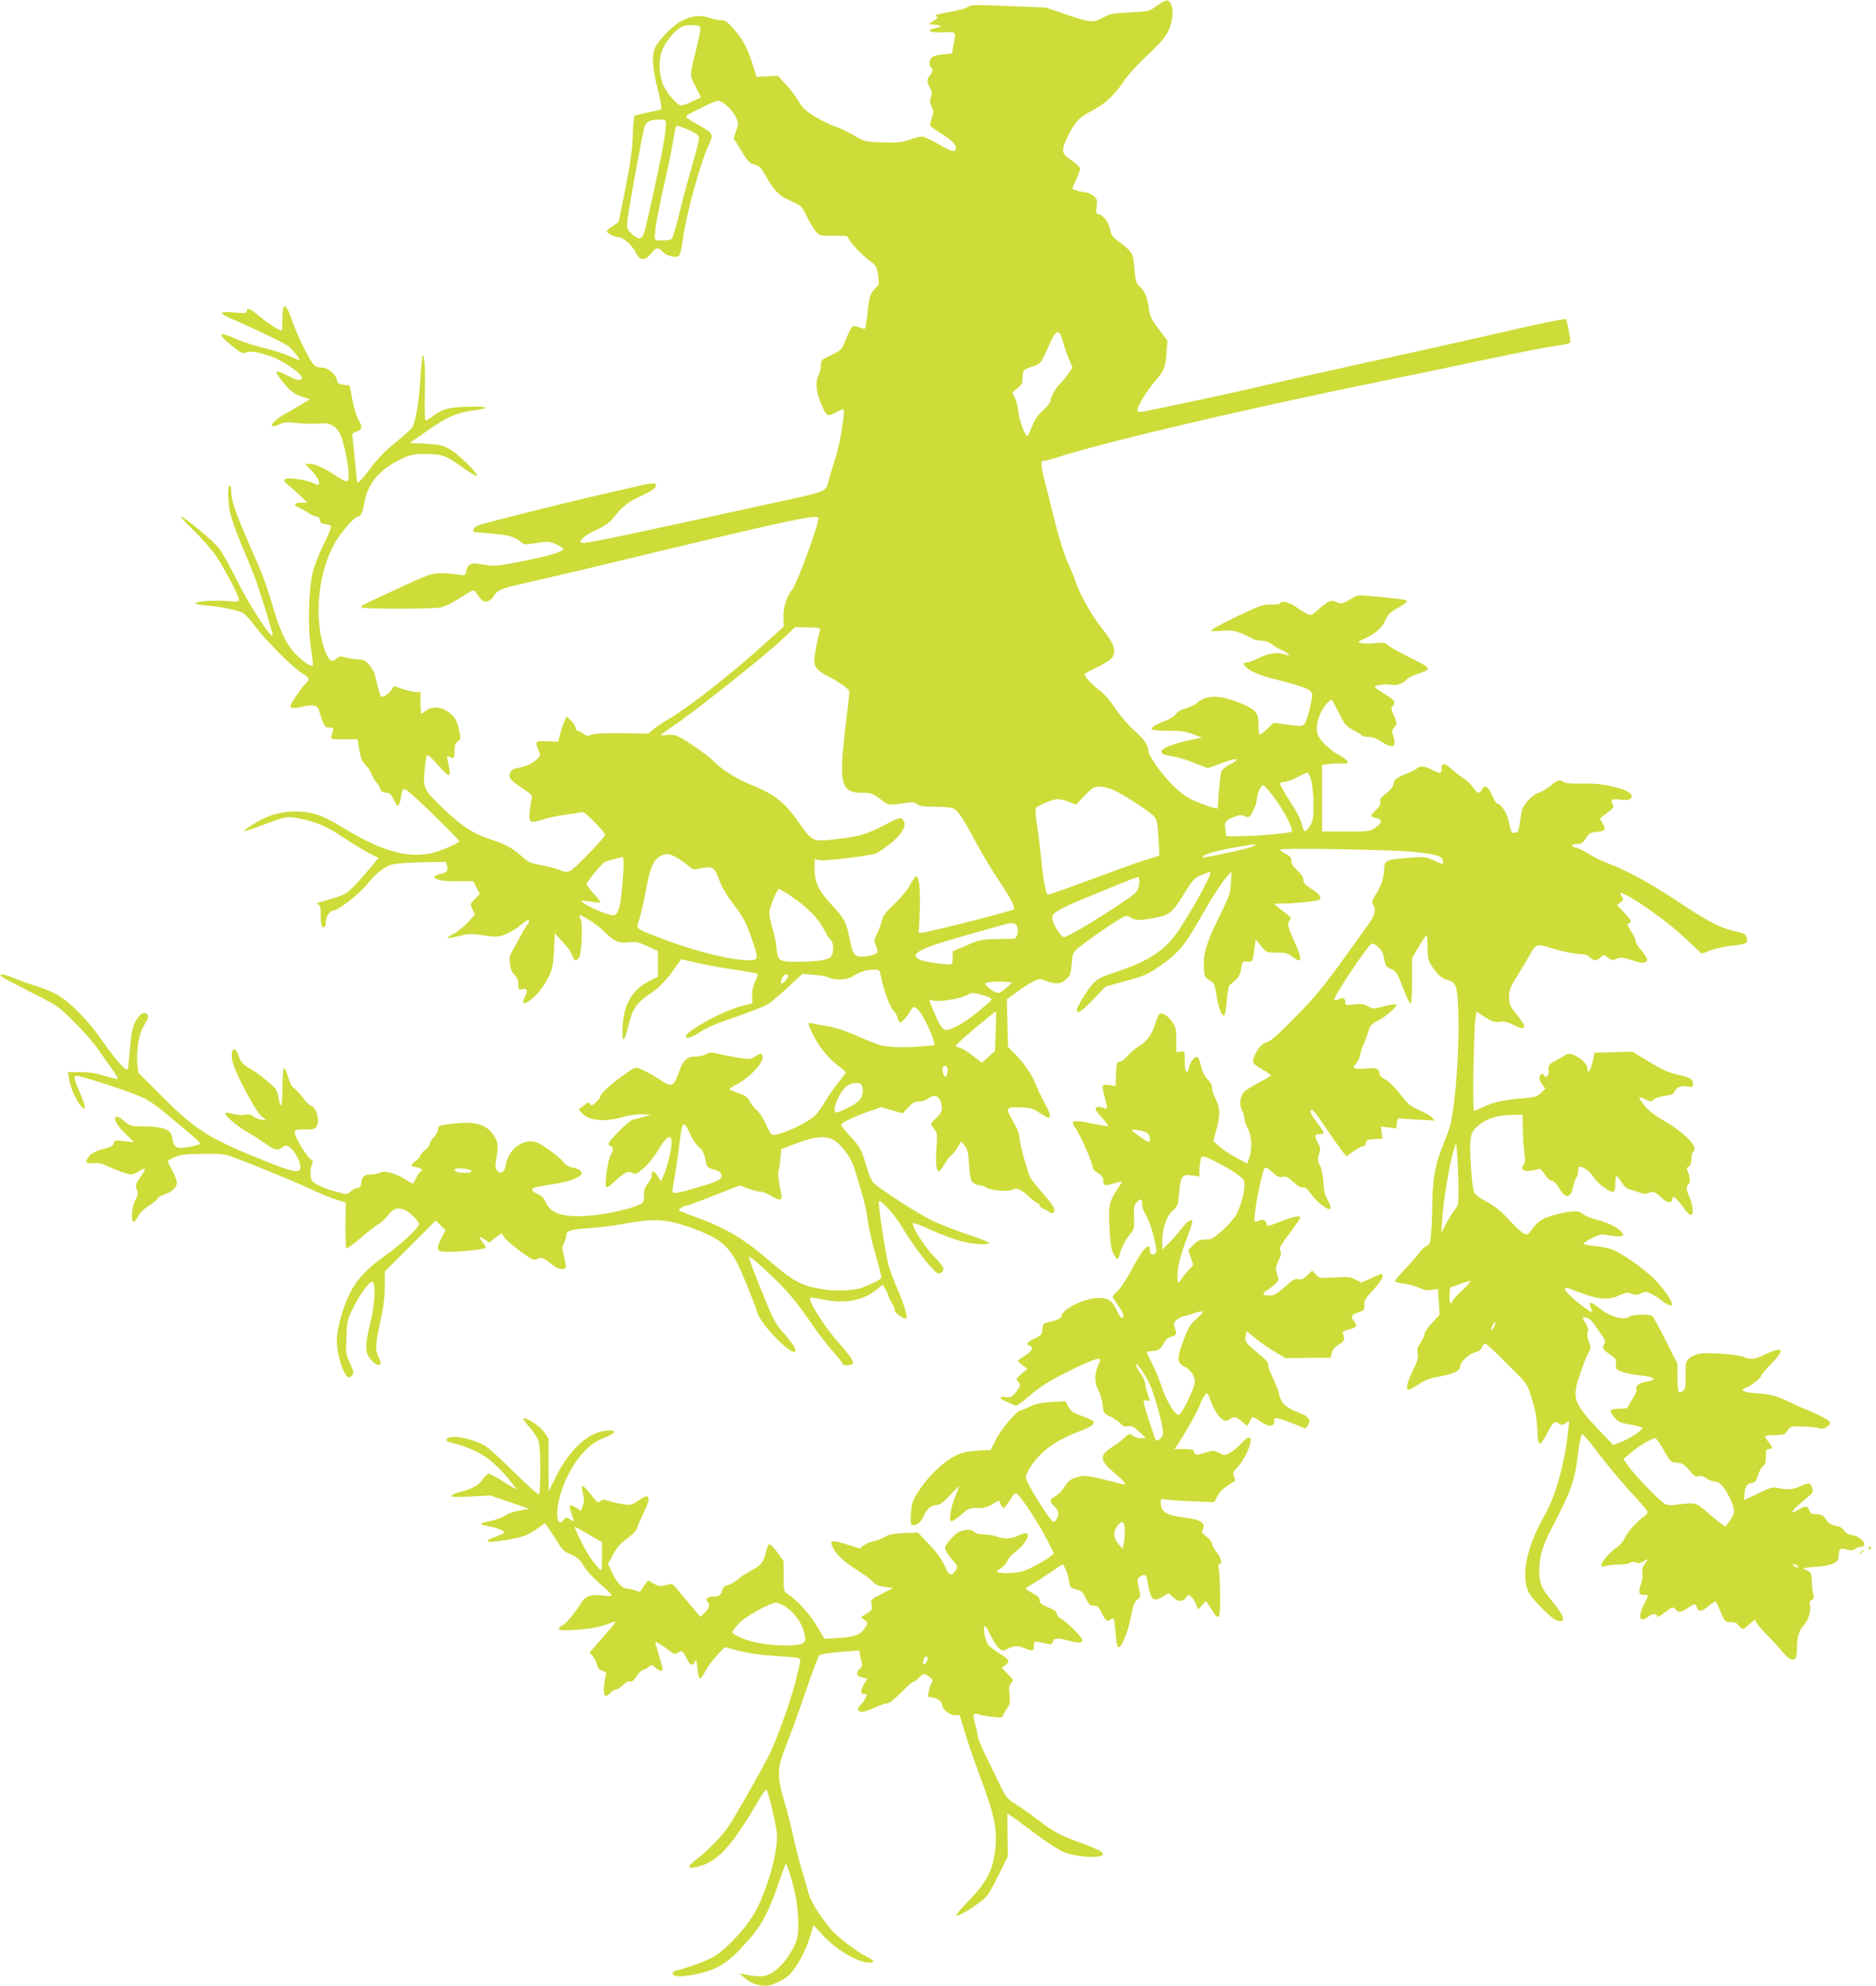 <?xml version="1.0" standalone="no"?>
<!DOCTYPE svg PUBLIC "-//W3C//DTD SVG 20010904//EN"
 "http://www.w3.org/TR/2001/REC-SVG-20010904/DTD/svg10.dtd">
<svg version="1.0" xmlns="http://www.w3.org/2000/svg"
 width="1209pt" height="1280pt" viewBox="0 0 1209 1280"
 preserveAspectRatio="xMidYMid meet">
<g transform="translate(0,1280) scale(0.1,-0.1)"
fill="#cddc39" stroke="none">
<path d="M7455 12763 c-50 -37 -50 -37 -175 -43 -114 -6 -129 -9 -173 -34 -59
-35 -82 -32 -249 25 l-117 40 -240 10 c-220 10 -242 9 -266 -7 -14 -9 -65 -23
-112 -31 -87 -14 -109 -22 -85 -30 9 -4 2 -13 -20 -26 l-33 -22 45 -5 c45 -6
41 -13 -13 -24 -55 -13 -16 -28 62 -24 86 3 84 7 64 -92 l-8 -45 -56 -5 c-31
-3 -63 -11 -72 -19 -19 -15 -23 -56 -7 -66 15 -10 12 -30 -9 -54 -20 -23 -18
-40 9 -91 6 -12 6 -28 -1 -48 -8 -24 -7 -37 5 -60 14 -27 14 -35 1 -72 -8 -23
-12 -46 -9 -51 3 -5 31 -25 62 -45 74 -47 102 -73 102 -95 0 -34 -21 -30 -108
20 -48 28 -98 51 -110 51 -12 0 -49 -9 -82 -21 -51 -17 -78 -20 -173 -17 -110
4 -113 4 -183 45 -39 23 -95 49 -125 59 -29 10 -87 38 -128 63 -61 38 -81 57
-107 102 -18 30 -55 79 -82 108 l-49 52 -69 -3 -69 -3 -23 75 c-32 105 -65
168 -123 233 -42 48 -56 57 -84 57 -18 0 -52 7 -76 16 -56 20 -116 12 -181
-23 -52 -28 -138 -115 -165 -168 -24 -45 -19 -134 16 -270 16 -66 27 -123 22
-128 -4 -4 -43 -14 -86 -22 -44 -9 -83 -19 -86 -23 -4 -4 -9 -61 -11 -127 -3
-88 -16 -178 -47 -338 l-44 -218 -38 -26 c-22 -14 -39 -29 -39 -34 0 -12 55
-39 79 -39 28 0 89 -55 109 -99 24 -51 60 -54 96 -7 31 41 49 45 74 16 24 -29
91 -46 108 -28 7 7 18 51 24 98 22 171 113 502 173 629 26 56 20 65 -73 116
-41 22 -75 45 -77 51 -2 6 13 19 34 28 21 10 64 31 95 47 31 16 66 29 77 29
28 0 88 -55 112 -102 19 -38 19 -42 4 -89 l-17 -50 49 -80 c41 -68 53 -81 85
-89 30 -9 43 -21 67 -63 63 -111 88 -136 165 -171 72 -33 75 -36 105 -100 18
-36 43 -79 57 -96 25 -29 28 -30 114 -30 l88 0 21 -34 c20 -33 91 -102 144
-141 21 -16 29 -32 36 -79 8 -54 7 -61 -14 -80 -35 -33 -43 -56 -54 -161 -7
-54 -13 -101 -16 -103 -2 -2 -20 2 -39 9 -44 16 -47 13 -83 -76 -28 -69 -29
-70 -95 -103 -65 -31 -68 -34 -68 -68 0 -19 -7 -49 -16 -66 -21 -40 -14 -106
18 -181 36 -83 39 -85 98 -54 59 31 56 39 35 -113 -8 -57 -28 -145 -45 -195
-16 -49 -34 -109 -40 -132 -19 -76 10 -66 -435 -162 -1051 -230 -1150 -250
-1162 -237 -13 13 35 51 105 83 56 26 81 45 113 85 52 66 86 92 174 133 77 36
105 59 88 76 -7 7 -43 3 -114 -14 -57 -14 -158 -37 -224 -52 -214 -48 -769
-187 -802 -201 -32 -13 -46 -44 -20 -44 6 -1 57 -5 113 -10 105 -9 144 -21
181 -53 21 -18 27 -19 100 -7 73 12 82 12 126 -8 26 -11 47 -25 47 -30 0 -18
-77 -41 -252 -77 -111 -23 -187 -34 -213 -31 -22 3 -59 8 -83 12 -49 7 -68 -4
-77 -47 -7 -30 -7 -30 -53 -22 -26 4 -76 8 -112 8 -61 -1 -79 -7 -275 -98
-248 -115 -239 -110 -234 -122 4 -11 432 -11 503 -1 28 4 76 27 132 63 80 51
89 54 99 38 5 -10 19 -29 31 -43 26 -32 61 -24 89 20 23 37 50 47 213 83 64
14 248 57 407 95 1277 308 1454 346 1469 322 11 -18 -136 -423 -169 -462 -35
-43 -58 -113 -56 -175 l2 -63 -109 -99 c-219 -199 -500 -420 -633 -498 -34
-20 -78 -49 -97 -65 l-34 -28 -172 2 c-118 1 -179 -2 -196 -10 -22 -10 -29 -9
-50 7 -14 10 -31 19 -37 19 -7 0 -13 8 -13 18 0 10 -13 31 -29 46 l-30 28 -16
-38 c-9 -21 -21 -58 -27 -82 l-11 -43 -71 3 c-78 3 -79 2 -54 -60 12 -32 12
-35 -19 -62 -29 -26 -63 -40 -134 -54 -29 -6 -44 -39 -29 -66 5 -9 39 -37 75
-60 63 -41 66 -45 60 -74 -4 -17 -9 -55 -12 -83 -6 -67 5 -72 89 -44 35 11 99
25 143 30 44 5 88 12 98 16 14 6 34 -8 88 -63 38 -39 69 -76 69 -82 0 -17
-200 -224 -228 -235 -17 -7 -36 -5 -70 9 -26 10 -79 24 -119 30 -59 11 -79 19
-112 49 -66 60 -113 86 -210 117 -113 37 -186 85 -310 204 -120 117 -124 124
-115 234 4 48 10 93 14 101 5 9 24 -6 65 -52 75 -85 90 -92 81 -35 -4 24 -10
54 -13 67 -5 21 -4 22 14 12 27 -14 33 -6 33 44 0 32 5 46 20 56 19 13 20 19
10 69 -6 30 -18 66 -29 80 -48 66 -133 90 -184 50 -14 -11 -28 -20 -31 -20 -3
0 -6 32 -6 70 l0 70 -30 0 c-17 0 -55 9 -85 19 l-55 19 -20 -28 c-20 -27 -56
-48 -66 -37 -5 5 -22 67 -38 139 -4 15 -20 43 -37 63 -26 29 -38 35 -71 35
-23 0 -58 5 -79 12 -33 9 -42 9 -57 -5 -31 -28 -48 -20 -70 31 -88 209 -54
547 74 741 45 68 113 141 130 141 19 0 31 26 44 98 21 118 101 211 235 273 62
29 78 33 159 32 107 0 130 -8 240 -88 43 -31 83 -54 89 -52 18 6 -120 142
-175 172 -46 26 -66 30 -155 35 l-103 5 104 72 c136 96 198 123 310 138 122
16 89 29 -58 23 -116 -5 -146 -15 -212 -64 -17 -13 -35 -24 -41 -24 -5 0 -8
66 -5 174 4 161 -2 256 -15 243 -3 -3 -9 -70 -14 -149 -9 -153 -31 -279 -54
-315 -8 -12 -56 -55 -106 -95 -63 -50 -113 -102 -161 -165 -66 -89 -88 -108
-88 -80 0 6 -7 75 -15 152 -8 77 -15 143 -15 147 0 3 14 11 30 17 35 12 38 31
9 77 -11 18 -28 75 -38 126 l-17 93 -40 5 c-31 4 -40 10 -42 27 -6 40 -56 83
-96 83 -23 0 -42 7 -57 23 -26 27 -109 198 -139 287 -39 115 -60 114 -60 -2 0
-38 -2 -68 -5 -68 -17 0 -88 45 -140 89 -61 53 -85 62 -85 35 0 -13 -11 -14
-81 -8 -97 8 -103 -5 -19 -40 134 -57 343 -157 367 -176 26 -20 73 -78 73 -90
0 -4 -27 7 -61 23 -33 16 -109 40 -167 54 -59 14 -142 41 -185 60 -109 50
-120 33 -27 -42 62 -51 74 -57 94 -47 27 12 88 2 167 -27 89 -34 207 -119 194
-141 -10 -16 -32 -12 -96 21 -34 17 -63 28 -66 25 -8 -7 22 -51 69 -102 29
-31 56 -49 93 -60 l53 -17 -61 -37 c-34 -20 -82 -48 -107 -62 -84 -48 -108
-98 -31 -64 33 16 51 17 120 9 45 -5 106 -6 137 -3 61 7 100 -9 128 -53 34
-51 77 -279 59 -312 -8 -13 -18 -10 -74 26 -83 54 -137 79 -174 79 l-29 0 36
-37 c65 -68 75 -117 18 -88 -45 23 -168 41 -183 26 -9 -10 -6 -17 16 -34 16
-12 51 -43 78 -69 l50 -48 -41 0 c-46 0 -52 -15 -12 -33 15 -6 42 -22 61 -34
19 -13 42 -23 52 -23 11 0 19 -9 21 -22 2 -17 11 -24 33 -26 17 -2 34 -7 38
-11 5 -5 -16 -57 -46 -117 -31 -61 -62 -142 -72 -184 -26 -112 -32 -359 -11
-489 9 -57 14 -106 12 -108 -12 -12 -52 14 -105 65 -66 66 -111 162 -163 347
-17 60 -53 162 -80 225 -156 356 -178 417 -178 489 0 17 -4 31 -10 31 -14 0
-12 -104 4 -180 8 -36 42 -130 76 -210 34 -80 73 -174 85 -210 46 -129 117
-361 112 -367 -14 -14 -150 196 -225 347 -45 91 -99 188 -120 215 -35 47 -225
205 -246 205 -5 0 29 -37 75 -82 47 -46 109 -114 138 -153 52 -69 161 -273
161 -301 0 -12 -13 -14 -74 -8 -79 7 -206 -2 -206 -15 0 -5 36 -11 81 -15 80
-7 171 -25 220 -44 14 -5 51 -45 83 -89 69 -92 245 -268 304 -303 47 -28 51
-39 21 -66 -20 -18 -86 -114 -96 -139 -7 -20 20 -24 71 -11 68 18 105 10 112
-23 3 -14 13 -45 22 -68 15 -37 21 -43 46 -43 30 0 29 2 10 -58 -5 -16 3 -18
82 -17 l88 0 11 -67 c9 -53 18 -75 42 -100 17 -18 34 -44 38 -58 4 -14 18 -38
31 -53 13 -16 24 -34 24 -42 0 -14 21 -25 49 -25 11 0 25 -16 37 -41 10 -23
23 -42 29 -43 5 -1 13 22 18 49 4 28 12 54 17 59 5 5 35 -16 72 -50 112 -103
288 -278 288 -286 0 -12 -123 -65 -180 -77 -160 -34 -328 15 -575 168 -55 34
-129 71 -164 81 -111 35 -247 23 -351 -30 -58 -29 -122 -72 -116 -77 2 -2 48
13 102 33 170 64 173 64 255 48 114 -24 177 -51 286 -125 56 -37 130 -82 163
-99 l60 -30 -80 -95 c-107 -124 -128 -141 -213 -165 -40 -12 -81 -24 -91 -27
-17 -5 -17 -6 -3 -14 12 -7 16 -23 14 -67 -1 -59 7 -87 24 -77 5 4 9 18 9 33
0 32 25 72 45 72 32 0 168 105 220 170 63 77 117 118 172 130 21 5 105 10 187
12 l150 3 7 -27 c8 -32 -2 -43 -48 -53 -18 -3 -33 -11 -33 -15 0 -21 45 -30
144 -30 l106 0 21 -41 21 -41 -32 -33 c-31 -32 -31 -32 -15 -66 l16 -34 -48
-52 c-26 -28 -68 -61 -91 -73 -24 -12 -42 -23 -39 -26 2 -2 36 3 75 13 63 15
83 15 160 4 82 -11 93 -11 140 7 28 11 70 36 93 56 24 20 46 36 51 36 11 0 10
-14 -1 -25 -5 -6 -23 -35 -39 -65 -16 -30 -42 -76 -56 -101 -22 -39 -25 -53
-19 -94 4 -32 14 -56 30 -71 16 -15 23 -32 23 -59 0 -34 2 -37 24 -31 34 8 39
-6 19 -48 -22 -47 -11 -55 31 -25 47 33 93 93 125 159 21 45 27 74 31 165 l5
110 27 -30 c61 -66 71 -79 84 -111 16 -38 25 -42 45 -18 18 22 26 223 10 253
-7 11 -9 21 -6 21 22 0 112 -58 153 -99 68 -68 99 -83 164 -75 45 5 63 1 121
-25 l67 -31 0 -83 0 -83 -45 -22 c-116 -56 -173 -147 -182 -291 -8 -118 8
-119 36 -4 27 111 52 148 142 209 55 37 88 70 137 135 l63 87 37 -9 c101 -25
185 -41 310 -60 75 -11 140 -23 144 -25 4 -3 -2 -24 -14 -47 -14 -28 -21 -59
-21 -93 l1 -51 -69 -18 c-123 -31 -359 -161 -359 -196 0 -19 36 -8 95 31 39
26 118 59 225 95 91 31 183 67 205 80 22 13 82 63 133 111 l93 87 74 -6 c40
-3 83 -11 96 -18 37 -19 122 -15 155 8 39 27 89 43 135 43 36 0 38 -2 45 -37
13 -78 56 -199 79 -223 13 -14 27 -37 30 -52 4 -16 11 -28 16 -28 12 0 48 40
65 73 18 33 27 34 54 5 27 -29 88 -153 96 -194 l6 -31 -69 -6 c-104 -10 -219
-8 -271 4 -26 7 -96 34 -157 61 -75 34 -137 54 -194 64 -46 7 -92 16 -102 19
-27 9 -24 -6 15 -83 37 -74 101 -150 165 -197 22 -16 41 -33 41 -37 0 -5 -23
-36 -51 -70 -28 -35 -66 -91 -86 -125 -19 -35 -51 -76 -70 -92 -64 -52 -236
-127 -266 -115 -8 3 -27 34 -42 70 -16 36 -41 75 -59 90 -17 15 -38 41 -46 58
-12 24 -27 35 -73 51 -31 11 -57 22 -57 25 0 3 20 16 45 29 91 48 183 149 169
185 -8 20 -10 20 -49 -4 -30 -19 -36 -19 -116 -6 -46 8 -103 19 -126 25 -35
10 -48 9 -72 -4 -17 -8 -47 -15 -68 -15 -54 0 -78 -21 -103 -88 -42 -113 -44
-114 -140 -53 -31 20 -75 45 -99 55 -48 22 -42 24 -137 -44 -68 -49 -134 -110
-134 -124 0 -7 -13 -25 -28 -40 -25 -23 -31 -25 -41 -12 -11 13 -15 12 -30 -3
-10 -10 -25 -21 -32 -23 -11 -4 -8 -12 10 -32 46 -50 147 -60 268 -25 44 12
94 19 126 17 l52 -3 -40 -12 c-22 -7 -53 -15 -70 -18 -18 -4 -54 -32 -97 -77
-71 -73 -78 -85 -53 -94 19 -8 19 -28 1 -57 -17 -25 -40 -181 -31 -204 4 -12
16 -5 53 29 67 62 89 73 117 58 21 -11 28 -8 73 31 29 24 70 76 97 121 69 116
101 102 73 -33 -9 -42 -26 -98 -37 -125 l-22 -48 -19 32 c-23 38 -40 41 -40 8
0 -14 -11 -38 -25 -54 -19 -23 -25 -41 -25 -77 0 -45 -1 -47 -43 -65 -63 -28
-220 -60 -327 -67 -161 -10 -239 19 -269 99 -6 17 -24 33 -46 42 -34 15 -44
29 -26 40 5 3 55 13 111 21 101 15 180 41 195 64 11 19 -12 38 -53 45 -26 4
-45 16 -63 38 -14 18 -59 55 -99 83 -56 39 -80 49 -109 49 -76 -2 -145 -65
-159 -144 -9 -54 -36 -74 -58 -45 -11 13 -13 31 -9 55 19 111 18 123 -13 171
-49 77 -126 96 -292 73 -60 -8 -65 -11 -68 -35 -2 -15 -14 -37 -28 -50 -13
-12 -24 -31 -24 -40 0 -10 -13 -28 -30 -41 -16 -12 -30 -28 -30 -35 0 -7 -13
-22 -30 -35 -38 -28 -38 -34 5 -42 19 -4 35 -11 35 -16 0 -6 -4 -10 -8 -10 -5
0 -17 -17 -28 -37 -10 -21 -20 -40 -21 -42 -1 -2 -24 10 -50 27 -61 39 -138
60 -164 44 -10 -7 -36 -12 -58 -12 -44 0 -58 -12 -63 -55 -2 -23 -9 -31 -28
-33 -14 -2 -33 -13 -43 -23 -10 -11 -26 -18 -35 -15 -9 3 -36 10 -60 16 -63
16 -135 49 -149 67 -15 20 -17 72 -3 108 8 20 7 27 -5 31 -22 9 -105 144 -105
171 0 22 4 23 65 23 53 0 66 3 75 19 22 43 0 123 -38 135 -11 4 -33 27 -51 52
-18 24 -43 51 -56 60 -15 9 -28 36 -39 75 -10 33 -21 57 -27 54 -5 -4 -9 -60
-9 -126 0 -121 -12 -150 -25 -63 -4 29 -15 54 -30 68 -60 55 -104 89 -155 119
-45 27 -58 41 -70 77 -8 24 -21 45 -27 47 -19 7 -26 -40 -13 -86 19 -73 146
-311 182 -343 l33 -29 -34 5 c-19 4 -43 13 -52 22 -13 11 -27 14 -49 9 -18 -4
-52 -2 -76 5 -25 7 -47 10 -50 7 -12 -12 59 -75 137 -122 46 -27 104 -64 128
-82 49 -36 76 -41 102 -17 13 12 22 13 37 5 43 -23 88 -113 75 -148 -9 -23
-61 -12 -203 45 -381 152 -459 200 -682 421 l-156 156 -7 56 c-8 68 9 189 33
231 9 17 22 40 29 51 23 41 -17 66 -49 30 -37 -43 -51 -89 -60 -208 -6 -66
-12 -126 -14 -134 -8 -24 -77 53 -165 181 -88 128 -206 248 -291 297 -29 17
-91 43 -138 57 -47 14 -111 37 -142 50 -60 25 -93 31 -83 14 3 -6 88 -51 188
-102 180 -91 182 -92 287 -197 59 -58 131 -142 161 -186 30 -44 70 -101 89
-127 18 -26 32 -50 29 -52 -3 -3 -41 6 -84 19 -56 18 -103 25 -159 25 l-78 0
7 -46 c8 -54 47 -141 78 -174 34 -38 32 -6 -7 85 -45 103 -46 118 -9 109 109
-27 347 -107 420 -141 28 -14 87 -54 130 -90 43 -36 113 -95 155 -130 43 -36
78 -69 78 -73 0 -11 -102 -32 -137 -28 -26 3 -33 13 -47 79 -9 40 -66 59 -175
59 -87 0 -90 1 -132 35 -26 23 -46 32 -52 26 -16 -16 5 -54 62 -109 l56 -54
-63 7 c-59 7 -64 6 -69 -14 -4 -14 -18 -24 -47 -31 -68 -18 -96 -31 -116 -58
-26 -33 -16 -45 34 -39 23 2 52 -2 66 -9 46 -24 153 -64 173 -64 11 0 35 10
54 21 19 12 36 19 38 17 3 -2 -11 -27 -30 -54 -32 -45 -34 -53 -24 -80 10 -25
8 -36 -10 -71 -22 -44 -29 -127 -11 -138 5 -3 18 12 29 34 13 25 38 50 71 70
28 17 53 38 56 46 3 8 22 19 42 26 48 15 82 47 82 75 0 12 -13 48 -30 79 -16
31 -30 59 -30 62 0 2 21 13 46 25 38 16 69 20 178 21 89 2 144 -2 171 -12 104
-36 384 -150 509 -207 76 -36 162 -71 191 -79 l53 -16 -2 -144 c0 -79 2 -146
6 -150 4 -4 43 23 87 61 43 38 96 79 117 92 22 13 52 41 68 63 32 42 65 50
109 28 36 -18 87 -72 87 -90 0 -22 -122 -135 -224 -207 -110 -77 -181 -154
-221 -237 -47 -95 -85 -234 -85 -308 0 -69 31 -184 60 -219 18 -22 20 -22 36
-6 16 16 16 20 -10 79 -26 57 -28 69 -24 168 3 94 7 114 35 174 44 93 112 189
132 185 25 -5 18 -141 -13 -268 -36 -147 -35 -191 7 -237 23 -24 39 -34 50
-30 15 5 14 11 -4 52 -23 51 -21 74 20 265 13 58 21 132 21 190 l0 95 164 164
164 164 32 -31 31 -31 -26 -50 c-31 -63 -31 -79 0 -87 45 -11 285 10 285 26 0
4 -9 19 -20 33 -29 36 -25 42 12 19 l32 -21 38 31 c22 17 40 29 42 27 1 -2 9
-14 17 -26 21 -30 169 -143 189 -143 8 0 22 4 29 9 18 11 42 0 89 -40 32 -29
75 -38 87 -19 3 5 -1 36 -10 70 -14 54 -14 63 0 89 8 17 15 39 15 51 0 28 26
36 150 44 58 4 139 14 180 21 238 44 304 41 470 -17 176 -62 241 -112 301
-230 38 -76 114 -263 129 -318 20 -73 217 -277 243 -251 12 12 -13 51 -87 135
-41 47 -61 87 -131 263 -46 114 -82 210 -79 212 6 7 95 -70 194 -169 63 -62
127 -142 188 -230 50 -74 121 -168 157 -208 36 -40 65 -77 65 -82 0 -13 57
-13 65 0 9 14 -15 51 -90 135 -94 106 -200 273 -183 290 3 3 37 -1 77 -10 149
-31 266 -9 359 70 l30 25 14 -23 c9 -12 19 -33 23 -47 4 -14 16 -40 27 -57 11
-18 17 -37 14 -42 -5 -7 55 -51 70 -51 17 0 -4 79 -45 173 -27 62 -56 139 -65
172 -23 92 -70 404 -62 412 12 13 102 -87 149 -166 71 -119 187 -271 225 -295
17 -10 42 5 42 26 0 11 -28 47 -63 81 -58 58 -147 200 -133 214 3 3 56 -17
119 -46 62 -28 149 -60 192 -71 81 -21 170 -26 179 -12 3 5 -60 30 -139 56
-80 26 -185 67 -234 92 -89 44 -325 196 -369 237 -12 11 -31 52 -43 91 -36
126 -43 139 -106 208 -35 37 -63 73 -63 79 0 12 94 56 192 90 l67 23 69 -20
69 -20 35 38 c28 30 42 38 70 38 21 0 46 9 62 21 32 25 63 18 77 -18 17 -46
11 -74 -26 -107 -19 -18 -35 -36 -35 -40 0 -4 9 -20 21 -34 19 -24 20 -35 14
-118 -7 -92 -1 -154 15 -154 5 0 21 20 36 45 14 25 34 51 44 58 10 7 28 30 41
51 l23 39 22 -26 c19 -22 24 -43 29 -127 7 -86 11 -103 29 -115 11 -8 30 -15
41 -15 11 0 31 -7 44 -16 27 -19 147 -26 173 -10 21 12 55 -4 101 -49 18 -17
40 -34 50 -38 9 -3 17 -11 17 -17 0 -6 10 -15 23 -20 12 -6 30 -15 39 -22 13
-10 20 -10 29 -1 15 15 -1 41 -82 135 -32 37 -63 76 -69 88 -18 34 -70 223
-70 255 0 17 -10 49 -21 70 -12 22 -30 55 -40 73 -27 51 -19 58 69 54 68 -3
83 -8 127 -38 72 -50 80 -32 28 64 -23 42 -50 100 -60 127 -23 59 -82 144
-138 198 l-39 38 -4 154 -4 153 63 47 c35 26 83 57 107 68 38 19 46 20 75 8
64 -27 102 -26 136 6 28 25 32 36 37 101 7 71 8 74 48 106 58 47 203 148 259
180 45 27 49 27 72 12 30 -20 62 -20 162 -1 91 17 111 34 195 172 44 71 56 84
98 102 27 12 54 21 59 21 21 0 -131 -276 -225 -407 -74 -103 -188 -175 -381
-237 -84 -28 -119 -45 -143 -69 -34 -34 -110 -155 -110 -174 0 -32 26 -16 102
62 l83 86 122 34 c133 37 142 41 223 95 100 68 156 127 212 223 30 50 83 140
117 199 35 59 80 126 100 149 l37 42 -4 -74 c-3 -68 -9 -85 -78 -224 -80 -162
-102 -238 -96 -327 3 -52 7 -59 37 -76 30 -18 33 -25 44 -96 12 -82 37 -144
52 -129 5 5 12 48 15 97 4 48 12 92 18 97 59 47 66 56 74 104 8 49 9 50 40 47
35 -2 35 -2 47 93 l7 49 35 -42 c34 -42 35 -42 100 -42 55 0 72 -4 99 -25 67
-51 70 -26 14 100 -43 96 -47 114 -27 134 10 11 6 18 -22 40 -18 14 -44 35
-58 46 l-24 20 58 1 c84 1 219 15 234 24 20 13 2 39 -51 72 -38 24 -50 37 -50
56 0 16 -14 38 -40 62 -28 26 -39 44 -38 61 2 18 -6 28 -34 44 -21 11 -38 24
-38 29 0 12 691 0 849 -14 152 -14 195 -27 199 -58 4 -27 6 -27 -59 3 -51 23
-59 24 -165 16 -135 -10 -154 -19 -154 -69 0 -55 -18 -111 -53 -166 -25 -40
-28 -51 -19 -67 20 -31 14 -64 -20 -113 -294 -413 -326 -454 -477 -608 -101
-104 -162 -159 -181 -163 -34 -8 -64 -39 -85 -89 -19 -45 -16 -50 54 -91 28
-16 51 -33 51 -36 0 -4 -35 -25 -78 -47 -43 -23 -86 -50 -95 -60 -26 -29 -32
-83 -13 -120 9 -17 16 -41 16 -54 0 -13 10 -41 22 -63 25 -47 29 -130 9 -188
l-13 -37 -66 35 c-37 19 -86 52 -110 72 l-43 38 21 79 c25 90 23 138 -10 201
-11 21 -20 51 -20 65 0 16 -11 37 -29 54 -18 18 -32 45 -40 81 -7 30 -17 57
-22 61 -17 10 -47 -25 -56 -64 -13 -56 -28 -35 -28 38 0 65 0 65 -27 62 l-28
-3 0 79 c0 72 -3 83 -29 120 -30 41 -66 61 -81 45 -4 -4 -15 -30 -24 -58 -24
-76 -50 -111 -109 -150 -30 -20 -63 -49 -75 -65 -12 -16 -32 -30 -44 -32 -21
-3 -23 -9 -26 -81 l-3 -77 -38 6 c-21 3 -41 2 -44 -3 -4 -6 2 -40 12 -76 11
-36 17 -68 14 -71 -3 -2 -16 0 -30 5 -26 10 -43 5 -43 -12 0 -5 21 -32 46 -59
26 -28 41 -50 34 -50 -6 0 -57 9 -112 20 -114 24 -132 18 -100 -27 32 -45 112
-224 112 -250 0 -16 11 -30 35 -44 27 -16 35 -27 35 -50 0 -33 7 -35 73 -15
26 8 47 12 47 9 0 -2 -13 -23 -28 -46 -54 -79 -60 -109 -52 -252 4 -91 12
-140 23 -162 24 -45 34 -48 42 -11 10 43 38 98 70 136 23 27 25 37 23 105 -3
62 0 78 16 96 27 29 36 26 36 -12 0 -18 11 -48 25 -69 13 -20 35 -80 49 -134
20 -82 22 -101 11 -113 -16 -16 -35 -6 -35 19 0 62 -47 11 -121 -130 -29 -55
-67 -113 -86 -130 -18 -17 -33 -34 -33 -38 0 -4 16 -29 35 -56 36 -51 42 -70
26 -81 -5 -3 -21 19 -34 49 -29 62 -54 79 -117 80 -87 2 -240 -74 -240 -119 0
-13 -30 -25 -92 -39 -22 -5 -27 -12 -30 -43 -3 -34 -8 -40 -50 -60 -50 -24
-59 -37 -33 -47 28 -10 15 -36 -30 -64 -25 -15 -45 -30 -45 -34 0 -4 14 -16
30 -28 l31 -22 -38 -33 c-36 -31 -37 -34 -21 -52 17 -18 16 -21 -7 -55 -28
-41 -46 -51 -81 -42 -28 7 -34 -13 -6 -22 9 -3 29 -12 44 -20 14 -8 31 -14 37
-14 6 0 39 24 73 53 92 77 137 106 288 180 118 59 180 80 180 62 0 -3 -7 -22
-16 -43 -22 -52 -21 -110 4 -152 11 -19 24 -61 27 -93 7 -57 9 -59 49 -77 22
-10 52 -29 65 -43 18 -20 30 -25 51 -20 23 4 36 -2 72 -36 l43 -40 -34 -1
c-19 0 -43 8 -53 17 -17 16 -20 15 -51 -13 -17 -17 -51 -42 -74 -57 -92 -58
-89 -90 13 -175 63 -52 81 -79 47 -68 -10 3 -67 17 -128 32 -97 23 -115 25
-155 15 -53 -14 -65 -24 -96 -73 -13 -21 -37 -44 -54 -53 -37 -19 -38 -34 -5
-65 14 -13 25 -32 25 -42 0 -24 -18 -58 -30 -58 -20 0 -180 257 -180 289 0 9
13 37 28 62 67 104 164 176 319 233 77 29 103 50 86 67 -6 6 -39 21 -74 33
-52 19 -68 30 -84 59 l-19 35 -91 -5 c-66 -4 -102 -12 -137 -29 -26 -13 -53
-24 -59 -24 -24 0 -124 -117 -159 -185 l-35 -70 -85 -5 c-65 -4 -98 -12 -141
-32 -76 -38 -166 -122 -229 -214 -47 -71 -53 -84 -59 -151 -4 -41 -3 -77 2
-80 23 -14 59 9 77 51 21 49 52 76 89 76 18 0 42 18 83 62 32 35 58 60 58 57
0 -3 -11 -32 -24 -65 -30 -73 -42 -149 -27 -159 6 -3 34 14 62 39 51 45 62 50
127 46 20 -1 50 8 76 24 l43 25 11 -24 c7 -14 15 -25 20 -25 5 0 23 23 41 51
31 50 32 51 51 34 32 -29 145 -204 190 -294 l42 -84 -29 -23 c-15 -13 -61 -40
-102 -61 -59 -30 -87 -38 -142 -41 -38 -2 -76 -1 -86 2 -14 6 -11 10 16 27 18
11 37 32 42 47 5 16 31 44 58 64 50 38 87 96 71 112 -6 6 -23 4 -44 -6 -55
-27 -98 -31 -146 -14 -25 9 -66 16 -91 16 -29 0 -51 6 -59 15 -16 19 -63 19
-99 1 -37 -20 -91 -82 -91 -106 0 -10 18 -40 40 -65 45 -53 46 -53 24 -83 -24
-35 -39 -26 -67 37 -17 40 -50 85 -99 136 l-73 77 -90 -4 c-69 -3 -99 -9 -125
-25 -19 -11 -51 -23 -71 -27 -21 -4 -49 -16 -63 -27 l-25 -20 -82 26 c-103 32
-117 29 -90 -23 24 -47 71 -90 165 -149 39 -24 80 -55 91 -69 14 -17 36 -26
75 -32 l55 -8 -72 -37 c-71 -36 -72 -37 -66 -70 5 -31 2 -36 -32 -57 l-37 -23
23 -18 c23 -17 23 -19 7 -46 -28 -48 -68 -64 -171 -70 l-94 -6 -51 85 c-48 80
-124 163 -184 202 -27 18 -28 20 -28 116 l0 97 -41 57 c-22 31 -46 55 -52 53
-6 -2 -16 -27 -22 -55 -15 -63 -29 -80 -98 -117 -28 -16 -67 -41 -85 -57 -19
-16 -46 -31 -62 -35 -20 -3 -30 -13 -35 -31 -8 -32 -21 -42 -55 -42 -37 0 -58
-16 -42 -32 19 -19 14 -42 -16 -72 l-29 -27 -69 82 c-38 45 -79 93 -90 108
-21 24 -24 25 -64 14 -37 -10 -47 -8 -78 10 l-35 21 -16 -21 c-9 -11 -21 -29
-27 -39 -9 -16 -14 -17 -38 -6 -15 6 -38 12 -52 12 -33 0 -70 38 -100 105
l-26 55 34 63 c25 45 49 72 89 100 32 22 58 49 63 65 4 15 24 59 42 97 53 109
43 137 -31 84 -41 -29 -48 -31 -96 -25 -28 4 -70 13 -93 21 -35 12 -42 12 -57
-1 -15 -14 -21 -10 -65 48 -51 66 -65 64 -46 -6 7 -24 6 -45 -2 -70 l-12 -35
-32 21 c-50 31 -52 21 -14 -81 4 -9 -3 -8 -23 5 -27 17 -27 17 -44 -4 -42 -57
-55 50 -20 164 56 183 161 320 278 365 74 28 90 49 38 49 -125 0 -255 -115
-349 -307 -22 -46 -40 -83 -41 -83 -1 0 -2 76 -2 169 l0 169 -30 43 c-28 40
-119 99 -132 85 -3 -3 15 -28 41 -57 26 -29 51 -69 58 -92 12 -42 13 -321 2
-339 -4 -6 -77 60 -163 145 -86 85 -171 162 -189 171 -96 49 -218 70 -242 42
-9 -12 -4 -17 32 -26 161 -41 247 -94 352 -217 36 -42 64 -78 62 -80 -2 -2
-39 19 -81 46 -43 28 -85 51 -95 51 -9 0 -28 -17 -41 -37 -25 -38 -68 -61
-156 -83 -24 -6 -43 -16 -43 -22 0 -8 36 -9 124 -4 l124 7 127 -43 126 -43
-66 -12 c-36 -6 -77 -21 -91 -32 -14 -11 -51 -25 -82 -32 -84 -17 -92 -25 -36
-34 56 -8 114 -30 114 -42 0 -5 -25 -17 -55 -28 -115 -39 -34 -44 132 -9 53
12 88 27 128 56 l57 40 16 -22 c9 -13 35 -52 58 -88 42 -68 44 -70 108 -98 22
-10 46 -31 55 -48 23 -42 77 -102 143 -157 32 -26 53 -51 48 -54 -6 -3 -30 -3
-55 1 -70 10 -110 -2 -134 -39 -49 -77 -95 -133 -122 -150 -52 -34 -36 -40 84
-32 98 6 157 18 242 51 23 9 14 -3 -93 -126 l-63 -72 20 -22 c11 -12 24 -36
27 -53 5 -24 14 -35 36 -42 24 -8 29 -15 23 -28 -4 -10 -10 -44 -13 -75 -5
-64 9 -76 43 -38 10 11 26 20 35 20 9 0 29 13 44 29 18 18 34 27 46 24 14 -4
25 5 40 30 12 20 31 39 43 43 12 3 30 13 40 22 16 14 19 13 40 -6 26 -24 47
-29 47 -9 0 6 -11 48 -25 92 -13 43 -23 81 -21 83 3 2 38 -20 112 -73 9 -7 20
-6 34 3 26 16 32 12 55 -38 20 -44 41 -52 54 -18 6 18 10 7 15 -45 4 -37 12
-67 17 -67 5 0 20 21 34 48 13 26 47 71 75 101 l49 54 63 -16 c91 -24 169 -35
288 -42 138 -9 143 -10 135 -43 -4 -15 -13 -55 -21 -89 -24 -116 -127 -406
-179 -508 -62 -120 -216 -392 -259 -455 -41 -62 -129 -153 -198 -207 -68 -52
-74 -68 -20 -59 138 25 231 123 412 434 23 41 46 70 50 65 11 -12 58 -208 66
-274 12 -101 -54 -351 -133 -500 -51 -100 -180 -242 -269 -299 -42 -26 -196
-83 -249 -92 -11 -2 -20 -10 -20 -18 0 -22 54 -24 148 -5 146 30 211 72 344
224 84 96 129 182 191 365 23 65 43 120 45 123 7 6 43 -108 63 -202 10 -44 18
-123 18 -175 1 -83 -3 -102 -26 -153 -36 -76 -91 -142 -145 -174 -45 -26 -81
-28 -178 -8 l-30 6 35 -31 c36 -32 85 -50 135 -50 40 0 124 41 157 76 46 50
98 146 125 232 l26 84 54 -60 c84 -95 230 -182 303 -182 42 0 37 12 -12 37
-65 31 -199 134 -239 184 -71 87 -125 176 -138 224 -8 28 -28 100 -46 160 -18
61 -42 156 -54 212 -12 57 -37 156 -56 220 -49 167 -48 215 10 360 25 61 81
216 125 344 43 128 84 236 91 240 15 9 66 16 175 25 l81 6 6 -33 c3 -19 8 -41
12 -50 4 -11 -2 -25 -16 -37 -27 -26 -20 -47 20 -55 l31 -7 -20 -32 c-26 -43
-26 -68 0 -68 19 0 20 -2 6 -28 -8 -16 -22 -34 -30 -41 -9 -8 -16 -19 -16 -26
0 -26 35 -25 98 5 35 16 73 30 85 30 19 0 46 22 127 103 20 20 41 37 47 37 5
0 20 11 33 25 28 30 40 31 71 6 20 -17 22 -23 12 -39 -6 -11 -15 -36 -18 -56
-7 -33 -5 -36 17 -36 29 0 68 -26 68 -45 0 -29 47 -70 81 -70 l33 0 37 -120
c20 -66 60 -183 89 -260 101 -265 121 -367 101 -507 -16 -119 -58 -195 -164
-305 -50 -51 -88 -96 -85 -99 9 -8 75 28 144 79 56 41 65 53 125 173 l64 129
-2 138 -1 138 26 -17 c15 -9 63 -45 107 -78 87 -67 173 -125 220 -149 69 -35
253 -49 262 -20 5 15 -35 36 -151 78 -124 45 -167 68 -261 140 -44 34 -109 81
-145 103 -62 39 -67 46 -109 134 -25 51 -66 137 -93 191 -26 54 -48 108 -48
120 0 12 -7 44 -15 72 -19 62 -15 78 20 65 13 -5 54 -12 90 -16 58 -6 65 -5
71 12 4 11 16 32 27 47 16 24 18 38 13 84 -5 45 -3 60 11 75 16 18 15 20 -22
58 l-39 40 22 16 c34 23 27 38 -35 75 -31 19 -65 45 -75 59 -20 27 -36 120
-21 120 5 0 21 -26 35 -58 15 -31 38 -68 52 -82 26 -23 27 -23 61 -7 44 21 64
21 115 1 46 -19 53 -16 53 22 0 28 1 28 89 8 21 -5 27 -2 33 15 8 25 29 26
106 5 68 -19 95 -14 80 14 -15 29 -102 112 -133 128 -16 8 -28 23 -28 33 0 13
-16 25 -55 41 -44 18 -55 27 -55 45 0 16 -12 29 -45 46 -25 13 -45 27 -45 30
0 3 19 16 43 29 23 13 77 48 119 77 l78 52 16 -31 c9 -17 19 -51 23 -76 6 -42
8 -46 46 -56 34 -9 44 -19 63 -59 19 -40 27 -47 51 -47 24 0 32 -7 50 -44 24
-52 37 -62 57 -45 8 6 17 9 21 6 3 -4 9 -46 12 -94 4 -51 11 -88 18 -90 19 -7
63 98 81 196 14 73 23 97 41 110 22 17 23 20 10 76 -12 53 -11 59 6 71 31 23
43 16 50 -28 19 -122 36 -138 102 -97 l34 21 28 -26 c33 -32 64 -33 83 -4 14
21 17 21 33 8 10 -8 25 -31 33 -50 l14 -35 25 29 c13 16 26 27 27 25 2 -2 18
-28 36 -57 47 -77 55 -60 53 101 -1 73 -5 147 -9 165 -4 21 -2 32 5 32 21 0
11 37 -19 75 -16 21 -30 46 -30 56 0 10 -16 30 -35 45 -28 21 -33 29 -25 44
23 43 -11 66 -119 79 -119 15 -151 36 -151 98 0 21 3 24 23 19 12 -3 90 -9
172 -12 l150 -6 20 38 c18 34 39 53 101 90 16 9 17 15 7 37 -11 23 -8 29 27
66 34 36 80 130 80 166 0 31 -22 24 -60 -18 -22 -24 -56 -52 -75 -62 -33 -18
-35 -18 -69 0 -34 18 -37 18 -92 1 -47 -15 -58 -16 -65 -4 -5 7 -9 16 -9 21 0
4 -27 7 -60 7 l-61 0 29 43 c41 61 129 218 137 247 9 29 34 70 44 70 3 0 14
-22 23 -48 34 -94 83 -147 116 -124 34 24 42 24 81 -7 l40 -32 16 31 c18 34
10 36 87 -14 38 -25 74 -18 70 13 -3 22 -1 23 28 18 25 -6 104 -35 166 -63 5
-3 17 7 24 21 20 37 5 55 -68 83 -73 28 -108 60 -117 110 -4 20 -21 66 -38
102 -18 36 -32 72 -33 80 -1 8 -2 20 -3 26 0 6 -30 34 -66 64 -76 61 -87 77
-77 113 l7 27 55 -46 c30 -25 87 -64 125 -87 l70 -41 145 2 145 1 8 31 c5 20
20 39 42 52 39 22 44 34 30 70 -6 14 2 19 39 29 49 12 55 23 31 55 -23 30 -18
38 28 55 39 13 42 17 39 48 -2 28 6 42 58 97 33 36 60 74 60 84 0 25 1 25 -74
-9 l-63 -28 -38 20 c-35 17 -51 19 -135 13 -94 -6 -97 -5 -120 19 l-24 25 -31
-30 c-25 -24 -38 -30 -57 -25 -21 5 -36 -3 -88 -49 -53 -48 -68 -56 -101 -56
-48 0 -49 12 -6 39 18 11 42 30 52 41 16 18 17 24 5 59 -11 35 -10 44 9 85 17
34 20 50 12 64 -9 16 1 35 59 112 39 52 70 97 70 102 0 16 -46 7 -130 -26 -80
-32 -85 -32 -88 -14 -4 25 -25 32 -51 19 -11 -6 -22 -7 -25 -3 -12 20 39 296
63 341 6 10 18 5 50 -24 33 -30 46 -36 67 -31 21 6 34 -1 69 -33 28 -26 49
-38 62 -35 13 4 27 -7 50 -40 38 -54 112 -111 126 -97 6 6 1 25 -15 53 -19 32
-27 62 -30 118 -3 44 -12 89 -22 109 -16 29 -16 40 -6 71 11 32 10 42 -9 77
-22 44 -20 53 16 53 31 0 29 9 -10 61 -44 58 -59 87 -48 93 11 7 26 -11 109
-134 39 -58 82 -118 95 -134 l24 -30 44 32 c23 18 51 32 60 32 11 0 19 9 21
23 3 19 10 22 56 25 l52 3 -6 39 -6 39 50 -6 51 -6 3 34 c2 24 8 33 18 31 8
-2 62 -6 120 -9 l105 -6 -18 21 c-10 11 -47 33 -83 48 -55 23 -71 36 -120 101
-35 45 -72 82 -95 94 -23 11 -39 27 -39 37 0 33 -20 42 -81 35 -32 -3 -65 -3
-75 1 -16 6 -15 8 4 29 12 13 24 38 27 57 4 19 14 53 25 75 10 22 23 58 29 80
9 34 18 44 64 68 56 29 125 92 114 103 -3 4 -38 -2 -77 -12 -69 -18 -72 -18
-105 0 -27 15 -45 17 -89 12 -52 -7 -56 -6 -56 13 0 27 -15 34 -41 21 -12 -7
-25 -8 -30 -3 -11 11 220 357 241 361 20 3 69 -43 74 -71 15 -75 17 -79 49
-92 35 -15 41 -24 88 -146 17 -44 35 -79 40 -79 5 0 9 64 9 148 l0 147 43 73
c23 39 45 72 50 72 4 0 7 -34 7 -76 0 -82 6 -98 57 -161 23 -28 46 -44 71 -50
59 -14 66 -40 71 -243 5 -258 -27 -632 -63 -726 -8 -21 -30 -80 -50 -130 -39
-101 -56 -208 -56 -360 0 -50 -3 -126 -7 -168 -5 -68 -9 -79 -29 -86 -12 -5
-35 -26 -50 -47 -15 -21 -56 -68 -91 -105 -35 -36 -63 -70 -63 -76 0 -5 24
-12 53 -15 28 -3 73 -15 99 -26 34 -16 57 -20 86 -15 l39 6 5 -83 5 -84 -48
-52 c-27 -28 -49 -60 -49 -71 0 -11 -11 -36 -25 -56 -20 -29 -24 -45 -19 -71
5 -26 -2 -49 -30 -107 -38 -78 -48 -118 -30 -125 6 -2 35 13 64 33 40 27 72
40 124 49 102 18 146 38 146 68 0 29 59 83 101 92 19 4 34 16 39 31 5 13 15
24 21 24 7 0 71 -60 144 -133 141 -142 128 -121 175 -287 7 -25 15 -87 17
-138 5 -108 13 -113 58 -30 46 85 53 91 80 74 20 -13 25 -13 45 1 l22 15 -7
-68 c-20 -202 -80 -417 -150 -539 -116 -202 -156 -394 -104 -497 26 -51 151
-176 185 -184 60 -15 49 25 -36 128 -67 80 -80 111 -80 195 0 92 18 153 81
275 130 252 148 303 171 498 9 67 18 105 25 105 7 0 51 -52 98 -115 47 -63
136 -171 198 -239 62 -67 116 -130 121 -139 7 -12 2 -21 -19 -36 -54 -41 -103
-95 -123 -138 -12 -24 -35 -51 -50 -60 -39 -23 -102 -94 -102 -114 0 -13 5
-15 28 -8 15 5 52 9 82 9 30 0 64 5 75 12 14 7 26 8 38 2 11 -7 26 -5 48 7
l32 16 -23 -31 c-15 -23 -20 -39 -16 -57 4 -15 0 -47 -9 -75 -19 -55 -14 -69
21 -69 30 0 30 0 -1 -60 -43 -85 -29 -125 29 -79 26 21 56 20 56 -1 0 -6 21 5
46 25 53 40 57 41 74 20 17 -21 33 -19 76 10 44 30 51 31 59 6 10 -33 31 -31
74 6 23 19 45 32 49 29 4 -4 18 -35 32 -69 25 -60 27 -62 62 -62 27 0 42 -6
53 -22 21 -30 28 -29 68 7 l35 30 17 -27 c10 -15 45 -55 79 -89 34 -34 72 -76
85 -94 13 -17 35 -37 48 -43 32 -14 43 2 43 68 1 73 14 118 43 147 29 30 50
96 41 132 -4 17 -1 27 12 34 13 7 15 16 9 38 -4 16 -8 53 -9 83 -1 54 -4 59
-51 77 -13 6 11 10 70 14 115 8 155 27 155 75 0 42 10 49 53 37 24 -7 38 -6
52 4 10 8 27 14 36 14 53 0 9 64 -51 74 -27 4 -45 14 -56 31 -11 17 -29 27
-56 31 -27 5 -44 15 -56 33 -22 35 -32 41 -70 41 -25 0 -35 5 -42 25 -11 30
-25 31 -68 5 -68 -42 -49 -7 33 59 61 50 63 53 53 81 -12 35 -19 36 -77 10
-47 -22 -85 -24 -144 -11 -33 8 -48 4 -127 -35 l-90 -43 1 27 c2 55 14 77 44
82 26 4 32 12 45 53 9 27 23 53 33 58 12 7 17 23 17 59 0 43 3 50 20 50 26 0
25 12 -5 48 -13 16 -22 32 -18 36 3 3 32 6 64 6 52 0 60 3 78 29 21 29 22 29
106 26 46 -2 89 -6 95 -10 18 -11 58 3 70 24 9 17 2 23 -58 54 -37 19 -78 38
-92 42 -14 4 -55 23 -93 41 -97 47 -131 57 -226 63 -85 6 -115 22 -69 36 30
10 98 64 98 78 0 6 30 42 66 78 91 92 76 114 -41 59 -72 -34 -91 -36 -138 -16
-40 16 -220 30 -281 21 -26 -4 -56 -17 -70 -30 -22 -20 -24 -29 -23 -110 1
-74 -2 -89 -18 -101 -10 -7 -22 -11 -26 -8 -5 3 -9 45 -9 95 l0 89 -75 149
c-41 82 -80 153 -87 158 -22 14 -131 11 -150 -4 -30 -26 -120 -1 -186 51 -60
48 -77 51 -62 10 6 -14 10 -27 10 -29 0 -11 -73 41 -126 89 -62 56 -66 79 -11
57 167 -68 238 -77 315 -39 39 18 49 19 78 9 27 -10 38 -9 62 3 27 14 32 13
68 -6 21 -11 48 -28 59 -38 29 -25 63 -41 69 -32 10 16 -53 108 -115 170 -78
76 -227 178 -283 193 -23 7 -69 15 -103 18 -34 4 -65 10 -69 13 -3 4 21 20 53
37 52 26 65 28 99 21 51 -12 104 -12 104 -1 0 29 -81 77 -169 99 -39 10 -80
27 -91 37 -27 25 -74 23 -182 -6 -84 -23 -107 -39 -153 -103 -18 -25 -23 -27
-46 -16 -14 6 -57 46 -96 89 -53 57 -90 87 -143 115 -48 26 -74 46 -81 63 -14
39 -30 270 -23 333 6 43 13 61 38 84 54 51 124 76 216 79 l82 2 2 -100 c1 -55
6 -124 10 -152 6 -38 5 -57 -4 -68 -23 -27 -4 -48 38 -42 20 3 45 8 54 12 12
5 23 -4 42 -34 16 -25 34 -41 45 -41 12 0 31 -18 50 -51 25 -39 37 -50 53 -47
17 2 25 15 36 58 7 30 18 59 23 64 5 6 9 23 9 38 0 15 5 28 10 28 25 0 67 -31
89 -67 13 -21 46 -53 74 -71 57 -39 67 -34 67 36 0 23 3 42 8 42 4 0 18 -18
32 -40 15 -25 35 -43 50 -46 14 -3 41 -12 61 -19 29 -11 44 -12 67 -3 28 11
33 9 71 -25 46 -42 70 -47 78 -17 5 20 6 20 25 3 11 -10 34 -37 50 -60 40 -59
63 -58 55 2 -4 25 -13 59 -22 75 -17 33 -20 66 -5 75 14 8 13 48 -2 80 -10 23
-10 28 5 36 11 7 17 23 17 49 0 21 5 42 10 45 41 25 -44 117 -185 200 -65 38
-105 69 -130 102 -19 25 -33 48 -31 50 2 2 20 -4 40 -13 33 -17 37 -17 54 0
11 9 43 19 72 23 42 5 54 11 63 30 12 27 45 38 87 29 27 -5 30 -3 30 19 0 30
-17 39 -106 60 -50 11 -99 34 -177 81 l-107 65 -122 -3 -122 -3 -11 -53 c-14
-62 -35 -91 -35 -50 0 47 -104 114 -139 90 -9 -7 -37 -23 -63 -37 -49 -26 -51
-30 -48 -77 2 -28 -24 -41 -32 -16 -6 17 -28 0 -28 -21 0 -10 9 -30 20 -43
l19 -25 -28 -27 c-26 -25 -40 -29 -128 -36 -120 -11 -182 -25 -246 -56 -27
-13 -53 -24 -58 -24 -11 0 -2 534 10 602 l6 37 55 -35 c46 -29 61 -34 92 -30
28 5 51 0 93 -21 36 -18 58 -24 65 -17 10 10 -2 30 -65 110 -24 30 -30 47 -30
88 0 45 7 62 56 141 31 50 67 110 80 134 35 65 46 68 126 43 82 -26 163 -42
207 -42 20 0 40 -8 51 -20 23 -25 47 -25 70 -1 17 20 17 20 46 -1 25 -19 31
-19 58 -8 27 11 40 9 101 -10 57 -18 73 -20 85 -10 14 11 14 16 -1 39 -9 14
-27 37 -40 52 -13 14 -24 34 -24 45 0 10 -14 39 -30 64 -24 35 -27 46 -15 48
24 5 18 20 -30 71 l-45 48 22 16 c20 13 21 18 11 36 -20 32 -16 33 30 10 94
-48 279 -184 378 -277 l104 -99 63 23 c34 12 96 25 136 29 86 8 99 14 94 45
-4 26 -15 34 -79 48 -97 23 -163 57 -345 177 -193 129 -342 211 -474 261 -41
15 -96 43 -122 60 -27 18 -61 35 -78 39 -40 9 -38 25 3 25 28 0 38 7 58 38 22
33 29 37 72 40 53 3 60 19 30 62 -16 23 -16 24 12 44 68 50 68 51 56 74 -15
28 -1 36 55 27 89 -13 94 41 7 68 -89 29 -158 38 -261 36 -66 -1 -108 3 -115
10 -19 19 -46 12 -84 -23 -21 -18 -55 -39 -75 -45 -47 -15 -105 -80 -112 -123
-20 -132 -21 -133 -43 -136 -23 -3 -23 -2 -43 85 -11 48 -49 103 -72 103 -5 0
-20 25 -33 55 -26 58 -47 69 -65 35 -15 -29 -32 -25 -58 15 -12 19 -40 46 -62
60 -23 14 -58 42 -80 61 -41 38 -60 38 -60 0 0 -34 -6 -35 -57 -10 -53 27 -80
30 -102 11 -9 -8 -36 -22 -61 -31 -65 -25 -90 -44 -90 -67 0 -19 -20 -43 -69
-82 -15 -12 -20 -24 -16 -37 4 -13 -5 -29 -30 -53 -38 -37 -37 -40 8 -51 37
-9 34 -31 -10 -61 -36 -24 -43 -25 -190 -25 l-153 0 0 214 0 215 43 6 c23 4
60 5 82 3 60 -5 51 19 -22 59 -35 19 -78 54 -100 81 -32 39 -38 54 -37 92 0
51 34 127 71 162 12 12 25 20 27 17 2 -2 22 -41 45 -86 37 -74 46 -85 90 -108
27 -13 52 -29 56 -35 3 -5 23 -10 44 -10 26 0 52 -10 82 -30 72 -48 101 -37
79 31 -12 34 -11 41 3 57 21 24 21 30 -2 83 -18 40 -19 45 -4 61 20 23 9 37
-64 81 -29 17 -53 35 -53 39 0 12 68 21 105 14 36 -7 80 9 104 38 7 8 37 22
66 32 84 26 86 37 13 74 -150 76 -188 97 -207 114 -16 14 -29 16 -79 10 -34
-3 -73 -3 -89 1 -28 7 -27 7 22 29 69 31 114 72 135 122 15 34 30 49 79 76 33
18 59 38 58 43 -3 10 -34 14 -231 33 -86 8 -89 7 -133 -20 -48 -30 -64 -34
-94 -17 -28 14 -53 4 -110 -47 -50 -44 -50 -44 -81 -28 -17 9 -49 29 -71 45
-38 28 -97 40 -97 20 0 -5 -26 -9 -57 -8 -52 1 -72 -5 -204 -68 -81 -39 -157
-78 -170 -88 -24 -18 -23 -18 54 -13 78 6 96 1 209 -55 10 -5 33 -9 52 -9 21
0 45 -9 63 -23 15 -13 42 -29 60 -36 18 -7 38 -20 44 -27 10 -12 8 -13 -15 -4
-49 18 -108 12 -171 -20 -33 -16 -68 -30 -77 -30 -35 0 -28 -21 17 -49 25 -16
83 -39 128 -50 268 -70 281 -76 271 -133 -14 -79 -36 -154 -49 -167 -12 -13
-28 -13 -106 -2 l-92 12 -42 -41 c-23 -22 -44 -37 -48 -34 -4 4 -7 33 -7 64 0
80 -19 100 -133 144 -123 48 -206 46 -263 -5 -11 -11 -43 -26 -71 -34 -31 -9
-57 -24 -66 -38 -8 -13 -37 -32 -64 -42 -58 -21 -93 -42 -93 -55 0 -6 43 -10
105 -10 83 0 116 -4 162 -22 l58 -22 -65 -14 c-117 -24 -195 -55 -195 -76 0
-16 12 -22 70 -31 39 -7 104 -26 145 -44 41 -17 79 -31 84 -31 5 0 37 11 70
24 75 29 116 39 116 28 0 -4 -20 -18 -45 -30 -26 -13 -49 -32 -54 -46 -5 -13
-13 -72 -17 -131 l-7 -107 -29 6 c-15 3 -63 20 -106 38 -59 24 -93 47 -145 97
-74 71 -167 200 -167 232 0 36 -29 76 -91 131 -34 29 -88 92 -120 139 -36 55
-76 100 -108 123 -45 34 -91 84 -91 100 0 4 33 23 74 42 92 45 116 66 116 105
0 40 -18 72 -89 162 -59 74 -136 214 -161 292 -7 22 -30 78 -51 125 -21 47
-54 150 -74 230 -19 80 -49 197 -65 260 -35 134 -37 160 -12 160 9 0 44 9 77
19 297 98 1212 313 2080 490 215 44 539 111 720 150 182 38 372 75 423 82 54
7 92 16 92 23 0 30 -22 142 -29 149 -5 4 -156 -26 -337 -68 -181 -42 -471
-107 -644 -145 -445 -97 -923 -204 -1073 -240 -118 -28 -599 -130 -674 -144
-27 -4 -33 -2 -33 12 0 24 61 124 114 186 60 71 66 86 73 179 l6 82 -56 74
c-43 57 -57 84 -62 120 -10 81 -26 123 -57 151 -28 26 -30 35 -38 121 -8 101
-8 101 -113 182 -29 21 -38 37 -44 70 -7 44 -49 97 -77 97 -12 0 -14 9 -9 48
5 44 3 51 -22 70 -15 12 -38 22 -50 22 -21 0 -85 19 -85 25 0 2 11 27 25 57
14 29 25 61 25 70 0 10 -23 33 -55 54 -64 43 -68 60 -30 142 45 97 79 136 147
170 90 45 156 103 214 190 32 48 92 114 159 177 117 108 149 157 160 250 6 54
-9 98 -35 102 -8 2 -37 -14 -65 -34z m-2941 -153 c-1 -14 -14 -74 -29 -135
-42 -169 -41 -158 -2 -234 l35 -68 -54 -26 c-30 -15 -63 -27 -73 -27 -23 0
-83 65 -112 122 -30 59 -37 160 -15 225 18 55 73 125 120 155 22 13 46 18 81
16 46 -3 50 -5 49 -28z m-223 -592 c3 -31 -3 -80 -22 -183 -26 -141 -107 -507
-119 -540 -15 -40 -37 -41 -77 -4 -34 33 -35 35 -29 93 7 65 91 528 107 589
11 43 32 55 97 56 27 1 42 -4 43 -11z m118 -43 c23 -8 56 -24 72 -35 34 -25
36 -5 -31 -245 -27 -93 -62 -228 -79 -300 -18 -71 -37 -133 -44 -137 -7 -4
-33 -8 -59 -8 -46 0 -48 1 -48 29 0 44 27 189 71 381 22 96 44 206 49 244 9
63 16 86 24 86 2 0 22 -7 45 -15z m2442 -1380 c9 -33 26 -83 39 -112 l22 -52
-30 -43 c-16 -24 -40 -52 -52 -63 -25 -23 -60 -86 -60 -110 0 -9 -22 -36 -49
-61 -35 -32 -55 -62 -71 -105 -12 -32 -26 -59 -30 -59 -15 0 -53 106 -59 166
-4 34 -14 73 -24 87 -17 26 -16 26 18 53 30 23 35 32 35 70 0 47 4 52 70 74
48 16 49 17 109 153 39 87 59 88 82 2z m-1566 -1855 c-15 -50 -35 -154 -37
-189 -2 -49 17 -73 83 -107 64 -32 136 -81 141 -96 3 -7 -4 -76 -14 -153 -10
-77 -22 -190 -27 -251 -16 -207 7 -254 123 -254 65 0 63 1 153 -65 19 -14 31
-15 101 -4 70 11 82 10 103 -4 18 -13 46 -17 116 -17 51 0 103 -5 117 -11 31
-15 54 -49 146 -219 40 -74 103 -180 140 -235 85 -126 115 -184 102 -197 -10
-10 -537 -144 -589 -150 -21 -2 -27 1 -23 12 3 8 6 74 8 145 3 132 -5 205 -23
207 -5 1 -23 -24 -40 -56 -18 -33 -59 -83 -102 -124 -58 -55 -73 -75 -82 -112
-6 -25 -20 -62 -31 -83 -18 -36 -18 -42 -4 -75 13 -33 13 -38 -1 -48 -24 -18
-101 -27 -123 -15 -24 13 -28 23 -48 119 -20 97 -34 123 -105 200 -91 97 -119
152 -119 236 l0 68 36 -7 c37 -6 321 29 361 45 12 5 49 30 83 56 90 70 122
133 84 165 -13 11 -30 5 -112 -38 -117 -62 -171 -77 -324 -93 -145 -15 -141
-17 -238 120 -89 125 -155 175 -320 240 -68 27 -179 98 -213 136 -32 37 -191
148 -241 169 -20 9 -48 12 -70 8 -20 -3 -36 -3 -36 0 0 3 26 22 58 43 142 94
589 448 722 572 l85 80 82 -2 c68 -1 82 -4 78 -16z m3167 -977 c7 -32 13 -101
13 -153 0 -77 -4 -101 -20 -129 -26 -45 -43 -49 -50 -14 -12 51 -27 83 -86
175 -33 50 -59 98 -59 105 0 7 12 13 28 13 15 1 52 14 82 30 30 16 60 29 67
30 6 0 17 -26 25 -57z m-246 -96 c69 -92 132 -213 118 -227 -11 -11 -219 -29
-345 -30 l-76 0 -6 42 c-7 51 1 62 58 83 33 13 47 14 64 5 12 -6 26 -8 32 -4
16 9 49 85 49 112 0 35 28 94 42 90 7 -2 36 -34 64 -71z m-1039 45 c54 -21
237 -138 270 -174 19 -20 23 -39 29 -138 l6 -115 -93 -29 c-52 -16 -212 -74
-357 -128 -144 -54 -266 -97 -271 -94 -12 8 -29 102 -41 231 -6 61 -17 156
-26 212 -9 56 -12 107 -9 114 11 17 112 59 143 58 15 0 47 -8 72 -18 l45 -17
55 58 c48 50 60 58 93 58 20 0 58 -8 84 -18z m919 -361 c-3 -5 -36 -16 -73
-25 -132 -31 -257 -56 -261 -52 -15 16 109 50 273 75 33 5 61 9 63 10 2 0 1
-3 -2 -8z m-3716 -84 c19 -11 49 -33 67 -48 28 -24 36 -26 70 -18 85 19 97 13
129 -75 15 -42 48 -99 89 -152 70 -91 87 -126 129 -252 38 -113 36 -116 -72
-109 -125 9 -358 73 -566 156 -126 51 -117 41 -94 113 11 35 30 121 43 191 26
141 49 191 99 213 35 15 55 11 106 -19z m-359 -166 c-11 -136 -24 -186 -50
-200 -24 -13 -227 77 -210 93 2 2 28 0 58 -6 29 -5 56 -7 59 -4 3 3 -16 28
-41 55 -26 28 -47 55 -47 62 0 13 95 130 115 141 7 5 37 14 67 22 l53 13 3
-25 c2 -14 -1 -82 -7 -151z m3332 9 c-1 -18 -10 -45 -20 -59 -28 -37 -432
-291 -464 -291 -25 0 -81 93 -77 127 3 24 14 33 75 64 40 19 105 48 145 64 40
15 129 52 198 81 69 29 130 52 135 50 6 -2 9 -18 8 -36z m-2241 -89 c99 -67
172 -141 207 -210 16 -31 36 -63 45 -70 20 -17 21 -80 2 -106 -16 -22 -84 -33
-208 -34 -127 -1 -135 3 -143 86 -4 37 -16 96 -27 131 -11 35 -20 78 -20 97 0
34 49 155 63 155 4 0 41 -22 81 -49z m1454 -196 c9 -36 -3 -75 -24 -76 -9 0
-62 -1 -117 -2 -92 -2 -107 -6 -187 -41 l-88 -38 0 -38 c0 -22 -4 -41 -9 -44
-13 -8 -172 13 -201 27 -76 37 -10 72 291 157 118 33 228 64 244 69 58 17 84
13 91 -14z m-1476 -314 c0 -14 -38 -57 -44 -50 -11 11 13 59 29 59 8 0 15 -4
15 -9z m1407 -77 c-20 -19 -45 -34 -56 -34 -20 0 -81 45 -81 60 0 11 68 16
130 11 l44 -3 -37 -34z m-149 -49 c29 -9 52 -20 52 -25 0 -13 -130 -120 -192
-157 -29 -18 -67 -35 -84 -39 -27 -5 -34 -2 -51 23 -18 25 -73 152 -73 168 0
3 5 3 11 -1 29 -17 185 5 235 34 26 15 41 15 102 -3z m79 -232 l-5 -128 -42
-37 -42 -38 -57 44 c-31 25 -68 48 -83 51 -16 4 -28 11 -28 16 0 9 248 219
258 219 3 0 2 -57 -1 -127z m-312 -234 c9 -13 -3 -59 -14 -59 -10 0 -22 51
-14 62 6 11 21 10 28 -3z m-551 -115 c13 -35 6 -75 -19 -100 -23 -23 -123 -74
-145 -74 -34 0 14 124 63 166 33 28 91 33 101 8z m-1108 -311 c14 -32 39 -70
57 -85 24 -20 34 -39 42 -79 10 -49 13 -54 45 -64 48 -14 60 -23 60 -45 0 -24
-33 -39 -176 -80 -131 -38 -145 -39 -139 -2 21 120 36 221 45 301 15 135 27
144 66 54z m2945 6 c19 -10 27 -59 11 -59 -9 0 -89 54 -107 73 -13 12 69 1 96
-14z m-2010 -52 c50 -34 107 -115 125 -177 9 -30 29 -97 45 -149 16 -52 31
-117 35 -145 8 -73 31 -176 65 -292 16 -56 29 -108 29 -116 0 -13 -33 -31
-125 -68 -48 -19 -167 -24 -252 -10 -140 22 -188 48 -362 198 -150 129 -270
200 -457 267 -52 19 -100 38 -106 41 -11 7 27 33 49 34 7 0 86 29 176 65 l164
64 51 -19 c29 -11 65 -20 80 -20 16 0 50 -14 77 -31 51 -32 69 -27 60 16 -16
73 -24 139 -18 148 4 6 9 40 12 76 l6 64 100 38 c122 47 194 51 246 16z m4018
-289 c1 -119 0 -128 -23 -155 -13 -15 -38 -55 -55 -88 l-32 -60 6 95 c7 113
47 352 72 430 l17 55 7 -75 c3 -41 7 -132 8 -202z m-1554 149 c33 -16 86 -47
118 -69 52 -36 57 -42 57 -76 0 -47 -22 -129 -49 -185 -12 -24 -51 -70 -90
-105 -63 -56 -74 -62 -113 -62 -37 0 -49 -6 -77 -34 l-33 -34 16 -48 16 -47
-34 -38 c-19 -20 -40 -47 -46 -59 -20 -37 -27 -6 -18 72 5 41 25 114 48 172
21 56 40 110 42 120 6 39 -21 25 -70 -36 -28 -35 -66 -79 -86 -97 l-36 -35 0
48 c0 86 27 167 66 201 34 29 36 34 43 117 10 109 18 120 82 112 l49 -7 0 35
c0 20 3 50 6 67 8 37 14 36 109 -12z m-4807 -54 c2 -9 -9 -13 -36 -13 -46 0
-72 8 -72 22 0 14 103 5 108 -9z m6384 -771 c-34 -31 -62 -63 -62 -70 0 -6 -5
-12 -11 -12 -6 0 -9 20 -7 51 l3 50 65 23 c36 13 67 21 69 19 2 -1 -23 -29
-57 -61z m-1709 -180 c-45 -41 -56 -60 -88 -147 -42 -111 -40 -140 7 -163 39
-18 68 -60 68 -97 0 -41 -84 -215 -105 -215 -23 0 -81 96 -109 183 -14 43 -42
109 -61 147 -19 38 -35 72 -35 75 0 3 12 5 28 6 44 1 64 13 81 49 11 24 26 37
49 44 34 9 38 19 22 61 -8 20 -6 29 10 45 11 11 32 22 47 26 16 3 46 12 68 19
68 23 72 16 18 -33z m2527 -2 c10 -5 27 -24 39 -42 12 -18 32 -48 46 -67 19
-25 22 -38 15 -51 -16 -30 -12 -37 35 -70 38 -26 44 -35 39 -56 -3 -13 -1 -31
5 -38 14 -17 81 -34 170 -44 77 -8 90 -27 27 -36 -50 -8 -78 -28 -70 -51 4 -8
-8 -36 -25 -62 -17 -25 -31 -50 -31 -55 0 -4 -25 -8 -55 -8 -64 0 -70 -13 -27
-60 22 -26 39 -33 102 -43 41 -7 75 -17 75 -22 0 -14 -87 -70 -141 -91 l-47
-18 -90 94 c-167 177 -177 204 -127 356 18 55 42 116 53 137 20 36 21 40 6 82
-10 28 -13 49 -7 59 7 12 3 27 -11 52 -12 19 -21 37 -21 40 0 7 21 4 40 -6z
m-614 -57 c-8 -15 -15 -22 -16 -15 0 17 20 55 27 49 2 -3 -2 -18 -11 -34z
m-2220 -358 c31 -65 73 -209 87 -298 5 -30 2 -42 -15 -59 -11 -11 -24 -16 -28
-11 -9 9 -80 230 -80 249 0 7 8 10 20 7 24 -6 24 -7 5 47 -8 23 -15 52 -15 64
0 11 -14 41 -30 65 -17 24 -30 49 -30 55 1 21 52 -50 86 -119z m3316 -432 c43
-76 45 -78 85 -81 35 -3 47 -10 79 -48 30 -38 41 -44 61 -39 16 4 34 -1 53
-15 15 -11 40 -20 54 -20 30 0 64 -40 102 -123 28 -63 25 -87 -18 -143 l-20
-24 -26 19 c-15 11 -56 44 -91 75 -59 51 -69 56 -110 56 -25 -1 -65 -4 -88 -9
-27 -5 -51 -4 -70 4 -31 13 -189 176 -240 247 l-31 44 53 44 c54 45 129 89
152 90 7 0 31 -35 55 -77z m-3478 -479 c7 -19 6 -88 -3 -128 l-6 -30 -27 33
c-33 39 -36 78 -7 115 24 30 34 33 43 10z m-3450 -65 l86 -50 0 -90 c0 -49 -3
-89 -6 -89 -8 0 -37 34 -75 88 -28 40 -103 192 -95 192 2 0 43 -23 90 -51z
m7786 -199 c8 -5 12 -11 9 -14 -3 -3 -14 1 -25 9 -21 16 -8 20 16 5z m-6521
-264 c52 -33 98 -91 117 -148 25 -77 19 -92 -46 -101 -66 -9 -182 -1 -268 19
-68 15 -142 49 -142 64 0 6 19 31 42 56 41 45 200 133 241 134 9 0 35 -11 56
-24z m915 -353 c-20 -32 -34 -27 -22 7 8 23 13 29 22 20 7 -7 7 -15 0 -27z"/>
<path d="M12040 2819 c0 -5 5 -7 10 -4 6 3 10 8 10 11 0 2 -4 4 -10 4 -5 0
-10 -5 -10 -11z"/>
<path d="M11989 2793 c-13 -16 -12 -17 4 -4 9 7 17 15 17 17 0 8 -8 3 -21 -13z"/>
</g>
</svg>
